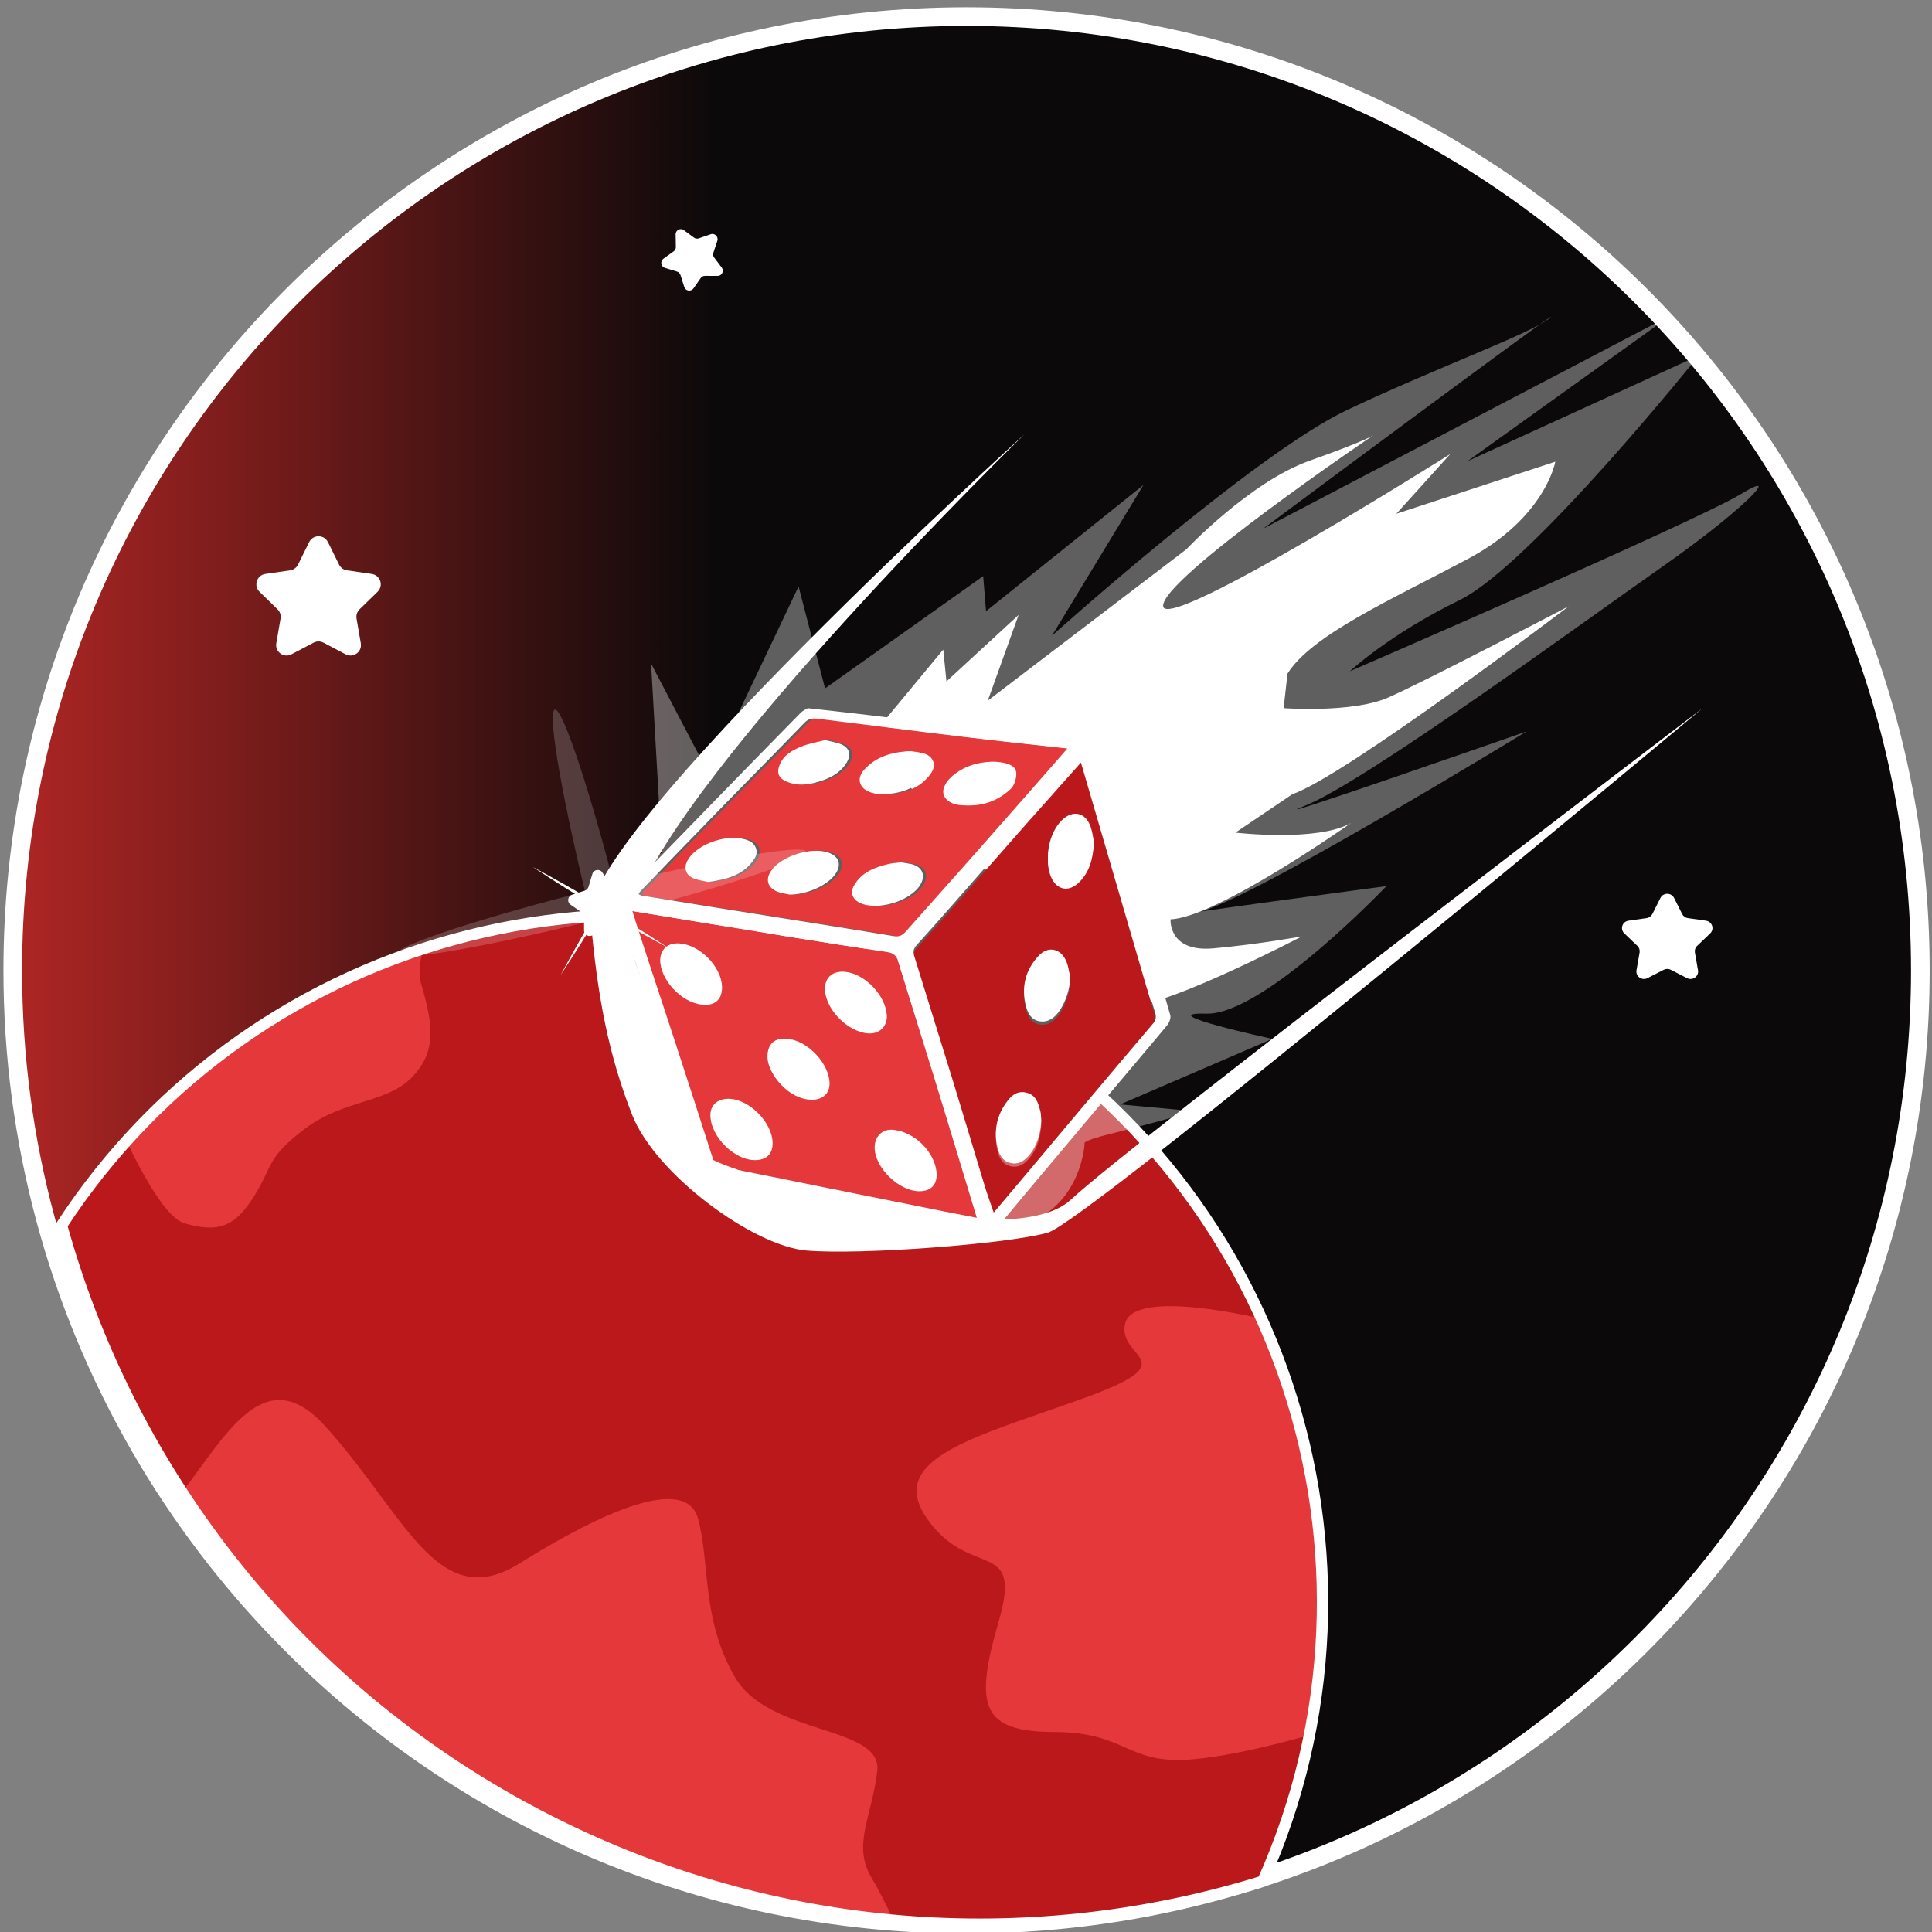 <?xml version="1.0" encoding="UTF-8"?>
<svg id="Layer_1" data-name="Layer 1" xmlns="http://www.w3.org/2000/svg" xmlns:xlink="http://www.w3.org/1999/xlink" viewBox="0 0 512 512">
  <rect x="0" y="0" width="512" height="512" fill="#808080" stroke="none"/>
  <defs>
    <style>
      .cls-1 {
        fill: url(#linear-gradient);
      }

      .cls-1, .cls-2, .cls-3, .cls-4, .cls-5, .cls-6, .cls-7 {
        stroke-width: 0px;
      }

      .cls-2 {
        fill: #600f0f;
      }

      .cls-8 {
        stroke-linecap: round;
        stroke-width: 4.94px;
      }

      .cls-8, .cls-9 {
        fill: none;
        stroke: #fff;
        stroke-miterlimit: 10;
      }

      .cls-9 {
        stroke-width: 3px;
      }

      .cls-3, .cls-6, .cls-7 {
        fill: #fff;
      }

      .cls-4 {
        fill: #ba181b;
      }

      .cls-5 {
        fill: #e5383b;
      }

      .cls-6 {
        opacity: .19;
      }

      .cls-7 {
        opacity: .35;
      }
    </style>
    <linearGradient id="linear-gradient" x1="3.38" y1="257.17" x2="508.91" y2="257.17" gradientUnits="userSpaceOnUse">
      <stop offset=".01" stop-color="#aa2523"/>
      <stop offset=".37" stop-color="#0b090a"/>
    </linearGradient>
  </defs>
  <path class="cls-1" d="M508.91,257.17c0,135.56-106.71,246.2-240.72,252.48-.54.03-1.09.06-1.63.07-3.45.15-6.92.22-10.41.22-93.57,0-175.26-50.84-218.96-126.4-.26-.44-.51-.89-.76-1.33C15.39,345.34,3.38,302.66,3.38,257.17,3.38,117.57,116.55,4.4,256.15,4.4s252.76,113.17,252.76,252.77Z"/>
  <path class="cls-8" d="M508.91,257.17c0,68.23-27.03,130.15-70.98,175.62-43.35,44.88-103.17,73.74-169.74,76.86-.54.03-1.09.06-1.63.07-3.45.15-6.92.22-10.41.22-70.93,0-135.04-29.22-180.93-76.27-14.66-15.01-27.46-31.85-38.03-50.13-.26-.44-.51-.89-.76-1.33C15.39,345.34,3.38,302.66,3.38,257.17,3.38,117.57,116.55,4.4,256.15,4.4s252.76,113.17,252.76,252.77Z"/>
  <path class="cls-3" d="M86.91,143.66l2.95,5.97c.4.82,1.18,1.38,2.08,1.51l6.59.96c2.27.33,3.18,3.12,1.53,4.72l-4.77,4.65c-.65.64-.95,1.55-.8,2.45l1.13,6.56c.39,2.26-1.99,3.99-4.02,2.92l-5.89-3.1c-.81-.42-1.77-.42-2.58,0l-5.89,3.1c-2.03,1.07-4.41-.66-4.02-2.92l1.13-6.56c.15-.9-.14-1.81-.8-2.45l-4.77-4.65c-1.64-1.6-.74-4.39,1.53-4.72l6.59-.96c.9-.13,1.68-.7,2.08-1.51l2.95-5.97c1.02-2.06,3.95-2.06,4.97,0Z"/>
  <path class="cls-3" d="M443.65,237.97l2.14,4.26c.29.58.86.99,1.52,1.08l4.79.68c1.65.24,2.31,2.23,1.12,3.37l-3.47,3.32c-.48.45-.69,1.11-.58,1.75l.82,4.69c.28,1.62-1.45,2.85-2.92,2.09l-4.29-2.21c-.59-.3-1.29-.3-1.88,0l-4.29,2.21c-1.48.76-3.21-.47-2.92-2.09l.82-4.69c.11-.64-.1-1.3-.58-1.75l-3.47-3.32c-1.2-1.14-.54-3.14,1.12-3.37l4.79-.68c.66-.09,1.22-.5,1.52-1.08l2.14-4.26c.74-1.47,2.88-1.47,3.62,0Z"/>
  <path class="cls-3" d="M181.24,61.01l2.68,1.97c.37.27.84.34,1.27.19l3.14-1.09c1.08-.38,2.13.66,1.77,1.74l-1.05,3.16c-.14.43-.07.91.21,1.27l2.01,2.65c.69.92.03,2.23-1.11,2.22l-3.33-.02c-.46,0-.88.22-1.14.59l-1.9,2.73c-.66.94-2.11.72-2.45-.37l-1.01-3.17c-.14-.43-.48-.77-.92-.91l-3.18-.97c-1.1-.33-1.34-1.78-.4-2.45l2.7-1.94c.37-.27.59-.7.58-1.15l-.06-3.33c-.02-1.15,1.28-1.82,2.21-1.14Z"/>
  <g>
    <path class="cls-4" d="M334.65,498.56c-31.39,9.73-64.64,13.36-97.83,10.35-29.84-2.72-59.61-10.81-87.95-24.68-.49-.23-.98-.47-1.46-.72-3.1-1.53-6.17-3.14-9.23-4.82-37.68-20.69-68-49.6-89.95-83.25-14.27-21.87-25.01-45.75-31.92-70.7,5.22-7.98,10.98-15.44,17.2-22.35,21.69-24.05,49.04-41.37,78.84-51.04,46.07-14.94,97.95-11.57,143.75,13.59,35.94,19.74,62.58,49.84,78.23,84.56v.02c15.4,34.14,20.16,72.74,12.69,110.3-2.6,13.13-6.7,26.12-12.36,38.75Z"/>
    <path class="cls-5" d="M109.07,285.58c-6.66,6.83-18.09,5.8-28.31,13.58-10.22,7.79-8.23,9.47-13.35,17.72s-9.52,9.92-18.56,7.29c-4.57-1.34-10.55-11.78-15.34-21.78,21.69-24.05,49.04-41.37,78.84-51.04-1.13,3.22-1.58,6.49-.72,9.43,3.23,11.09,4.1,17.98-2.56,24.81Z"/>
    <path class="cls-5" d="M236.82,508.91c-29.84-2.72-59.61-10.81-87.95-24.68-.49-.23-.98-.47-1.46-.72-3.1-1.53-6.17-3.14-9.23-4.82-37.68-20.69-68-49.6-89.95-83.25,11.7-15.06,21.88-35.11,37.84-17.61,21.28,23.34,29.77,50.13,51.59,36.49,21.83-13.65,44.08-23.57,47.32-11.89,3.23,11.69.83,26.67,9.84,42.1,9,15.44,39.04,12.71,37.67,24.77-1.38,12.05-6.7,19.62-1.55,28.27,1.74,2.9,3.85,7.08,5.9,11.34Z"/>
    <path class="cls-5" d="M347.01,459.81c-8.64,2.46-20.96,5.56-31.01,6.43-17.43,1.49-17.32-7.18-36.51-7.24-19.19-.06-21.46-6.54-14.87-29.14,6.58-22.6-7.35-11.03-18.83-27.24s13.18-21.89,41.34-32.06c28.15-10.17,8.75-10.35,11.05-19.84,2.3-9.51,36.15-1.23,36.15-1.23v.02c15.4,34.14,20.16,72.74,12.69,110.3Z"/>
    <path class="cls-9" d="M334.65,498.56c-59.6,18.47-125.93,14.97-185.78-14.34-.49-.23-.98-.47-1.46-.72-3.1-1.53-6.17-3.14-9.23-4.82-62.17-34.14-104.3-90.62-121.87-153.95,51.49-78.85,155.87-105.89,239.79-59.81,83.65,45.94,116.89,148.04,78.56,233.63Z"/>
  </g>
  <path class="cls-2" d="M224.72,338.44c-.07-.12.06-.2,0,0h0Z"/>
  <path class="cls-3" d="M230.11,196.12l19.86-23.97.85,8.43,19.12-17.62-8.17,22.72,52.6-40.09s16.85-17.87,32.68-23.49c15.83-5.62,17.11-6.89,17.11-6.89,0,0-56.68,38.3-55.91,45.45s76.09-40.34,76.09-40.34l-14.3,15.83,42.13-13.79s-2.55,14.81-23.23,25.79-41.36,20.17-47.74,30.38l-1.02,9.14s18.13,1.32,27.57-2.76,48-24.26,48-24.26c0,0-59.23,45.02-73.28,49.83l-15.06,10.17s21.7,2.55,30.64-2.55c0,0-35.43,25.02-47.84,25.53,0,0-.67,8.77,11.33,7.7s23.49-3.18,23.49-3.18c0,0-34.72,18.07-44.17,18.13s-70.72-70.18-70.72-70.18Z"/>
  <path class="cls-7" d="M187.95,205.24l23.68-49.83,7.02,27.02,41.9-29.75.76,9.29,41.71-33.45-24.26,39.96s53.71-48.23,78.33-59.87,49.23-20.43,53.74-24.44-76.09,55.94-76.09,55.94l108.26-56.68-54.13,38.81,61.31-28.02s-44.47,55.55-63.35,64.79c-18.88,9.24-29.11,18.89-29.11,18.89,0,0,91.76-39.75,103.66-46.98,11.9-7.23-.47,5.01-20.58,19.07s-78.79,57.04-94.79,63.46c-16,6.43,58.52-19.6,58.52-19.6,0,0-76.58,46.92-88.07,48.12-11.49,1.21,50.96-7.14,50.96-7.14,0,0-32.56,34.2-47.74,33.8-15.18-.4,17.48,6.69,17.48,6.69l-40.31,17.36,19.84,1.82s-14.07,3.94-22.28,5.95-6.98,2.65-6.98,2.65c0,0-1.04,21.67-24.02,22.88s-68.14-2.72-76.35-18.38c-8.21-15.67-14.67-32.81-22.2-46.53-8.59-15.67-1.96-21.28,1.36-26.24,4.49-6.68,9.18-8.79,9.18-8.79l-2.86-50.19,15.39,29.4Z"/>
  <g>
    <path class="cls-4" d="M286.46,202.1c5,17.11,9.88,33.82,14.76,50.53,1.62,5.55,3.22,11.11,4.91,16.64.37,1.21.12,2.01-.66,2.93-5.98,7.03-11.92,14.1-17.87,21.16-5.56,6.61-11.11,13.22-16.66,19.83-2.45,2.91-4.9,5.81-7.6,9.01-.86-2.52-1.69-4.74-2.38-7.01-2.76-9.05-5.43-18.13-8.21-27.18-3.44-11.21-6.96-22.4-10.42-33.61-.33-1.06-.44-1.97.56-3.07,5.95-6.55,11.74-13.24,17.58-19.88,3.74-4.25,7.47-8.52,11.22-12.76,4.84-5.46,9.69-10.9,14.76-16.59ZM289.87,223.64c-.23-1.04-.4-2.52-.9-3.88-1.36-3.65-4.66-4.31-7.5-1.6-3.37,3.21-4.77,9.83-2.98,14.15,1.5,3.63,4.77,4.25,7.55,1.45,2.67-2.69,3.59-6.05,3.84-10.12ZM283.67,260.05c-.34-1.47-.5-3.01-1.07-4.39-1.43-3.46-4.82-4.21-7.34-1.52-3.55,3.79-4.68,8.34-3.35,13.42.51,1.94,1.5,3.63,3.63,3.96,2.26.34,3.97-.97,5.16-2.69,1.79-2.59,2.68-5.55,2.97-8.78ZM275.96,297.78c-.08-.92-.06-1.64-.22-2.32-.56-2.25-1.17-4.53-3.9-5.08-2.53-.51-4.03,1.04-5.31,2.88-2.47,3.53-3.16,7.45-2.21,11.61.45,1.99,1.4,3.77,3.64,4.23,2.14.44,3.7-.77,4.93-2.29,2.17-2.67,2.89-5.87,3.08-9.03Z"/>
    <path class="cls-5" d="M167.53,241.42c14.15,2.33,27.86,4.6,41.59,6.83,8.66,1.4,17.34,2.73,26.01,4.06,1.53.23,2.42.82,2.92,2.46,3.11,10.27,6.38,20.5,9.53,30.76,3.77,12.28,7.47,24.58,11.3,37.21-2.99-.58-5.83-1.13-8.67-1.69-10.25-2.05-20.49-4.1-30.73-6.17-9.48-1.91-18.96-3.87-28.45-5.73-1.12-.22-1.65-.64-1.98-1.7-3.3-10.29-6.63-20.57-9.98-30.84-2.54-7.79-5.13-15.55-7.69-23.34-1.26-3.83-2.49-7.67-3.84-11.85ZM193.19,291.2c-2.94-.06-4.95,1.59-4.92,4.38.08,5.83,6.79,12.38,12.5,11.83,2.61-.25,3.99-1.84,3.97-4.5-.04-5.4-6.17-11.61-11.55-11.71ZM235.02,269.11c-.22-5.19-5.81-11.07-11.01-11.56-3.7-.35-5.84,1.92-5.28,5.6.75,4.96,6.01,10.07,10.99,10.67,3.15.38,5.43-1.65,5.31-4.71ZM174.97,254.57c.03,4.79,5.32,11.09,11.16,11.68,3.28.33,5.26-1.35,5.21-4.63-.08-5.57-6.29-11.66-11.84-11.61-2.79.03-4.52,1.77-4.53,4.56ZM208.09,275.3c-3.04-.14-4.6,1.52-4.7,4.6-.12,4.06,4.75,10.65,10.59,11.46,3.89.54,6.36-1.52,5.77-5.3-.82-5.32-6.63-10.79-11.66-10.75ZM243.51,315.68c3.37.05,5.08-1.93,4.64-5.34-.64-5-5.51-10.2-11.26-10.91-3.06-.38-5.22,1.81-5.09,4.96.23,5.22,6.45,11.22,11.71,11.29Z"/>
    <path class="cls-5" d="M283.73,198.36c-2.06,2.36-3.74,4.3-5.44,6.23-6.59,7.5-13.17,15.02-19.79,22.5-5.86,6.62-11.77,13.19-17.62,19.82-.88.99-1.74,1.43-3.12,1.2-8.58-1.43-17.18-2.79-25.78-4.16-7.1-1.14-14.2-2.26-21.3-3.39-6.59-1.05-13.18-2.12-19.76-3.19-.3-.05-.57-.26-1-.47,3.48-3.6,6.89-7.16,10.32-10.7,4.47-4.61,8.94-9.22,13.43-13.81,6.81-6.96,13.66-13.89,20.43-20.89,1.06-1.09,2.2-1.17,3.46-1.01,12.73,1.57,25.45,3.22,38.19,4.75,9.08,1.09,18.18,2.04,27.98,3.14ZM219.47,196.12c-1.97.52-4.2.88-6.24,1.71-2.41.98-4.77,2.23-5.81,4.93-.79,2.07-.25,3.42,1.76,4.31,3.34,1.47,6.67.81,9.87-.34,2.46-.88,4.73-2.27,6.16-4.64,1.24-2.05.77-3.91-1.42-4.84-1.27-.53-2.69-.72-4.32-1.14ZM188.53,233.74c5.01-.67,9.5-1.83,12.3-6.24,1.09-1.72.37-3.82-1.46-4.65-4.83-2.21-13.41.42-16.18,4.95-1.3,2.13-.69,4.18,1.65,5.06,1.24.46,2.58.63,3.69.89ZM263.65,201.86c-4.19.16-7.75,1.41-10.7,4.04-.9.8-1.72,1.96-2.03,3.11-.58,2.13,1.25,4.01,4.21,4.33,4.84.51,9.19-.94,12.7-4.25.98-.92,1.54-2.78,1.5-4.19-.06-1.79-1.82-2.43-3.44-2.77-.81-.17-1.65-.2-2.24-.27ZM210.18,237.08c4.52-.04,9.87-2.36,12.02-5.4,1.76-2.48,1.05-4.71-1.8-5.72-4.49-1.59-12.32.84-15.1,4.68-1.69,2.34-1.1,4.62,1.59,5.68,1.04.41,2.19.52,3.29.76ZM239.61,228.53c-1.14.15-2.3.2-3.4.47-3.64.89-7.06,2.18-9.05,5.7-1.03,1.83-.43,3.58,1.5,4.54,4.53,2.24,13.35-.34,16.04-4.69,1.55-2.51.59-4.88-2.27-5.54-.92-.21-1.87-.32-2.82-.48ZM241.51,199.08c-4.86.33-8.68,1.65-11.63,4.89-1.92,2.11-1.53,4.56,1.04,5.75,1.16.54,2.58.79,3.86.76,4.67-.13,8.93-1.41,11.83-5.38,1.75-2.39.74-4.84-2.12-5.52-1.16-.28-2.36-.4-2.98-.5Z"/>
    <g>
      <path class="cls-3" d="M214.1,187.68c4.91.55,9.26,1.02,13.6,1.53,6.2.73,12.4,1.49,18.6,2.24,8.27,1,16.54,2,24.81,3.01,5.43.66,10.85,1.39,16.28,1.95,1.19.12,1.65.63,1.94,1.63,3.9,13.31,7.79,26.62,11.71,39.93,3.04,10.35,6.14,20.68,9.09,31.05.22.77-.26,2.02-.83,2.7-6.26,7.52-12.61,14.97-18.92,22.46-6.28,7.45-12.54,14.91-18.8,22.37-2.69,3.2-5.32,6.45-8.06,9.6-.34.39-1.21.59-1.76.49-11.05-2.12-22.09-4.28-33.13-6.47-10.31-2.05-20.61-4.12-30.91-6.21-3.24-.66-6.48-1.36-9.68-2.17-.64-.16-1.44-.82-1.63-1.42-3.75-11.4-7.4-22.84-11.12-34.25-3.84-11.78-7.73-23.54-11.63-35.3-.39-1.18-.15-1.98.71-2.86,8.18-8.37,16.32-16.79,24.48-25.18,7.77-7.98,15.54-15.95,23.35-23.89.61-.62,1.51-.96,1.91-1.21ZM286.46,201.25c-5.07,5.7-9.93,11.13-14.76,16.59-3.76,4.24-7.48,8.51-11.22,12.76-5.84,6.64-11.63,13.33-17.58,19.88-1,1.1-.89,2.01-.56,3.07,3.45,11.21,6.98,22.4,10.42,33.61,2.78,9.05,5.45,18.12,8.21,27.18.69,2.27,1.52,4.5,2.38,7.01,2.7-3.2,5.15-6.1,7.6-9.01,5.56-6.61,11.1-13.22,16.66-19.83,5.94-7.06,11.89-14.13,17.87-21.16.78-.92,1.03-1.73.66-2.93-1.69-5.53-3.29-11.09-4.91-16.64-4.88-16.71-9.77-33.42-14.76-50.53ZM167.53,241.42c1.35,4.17,2.58,8.02,3.84,11.85,2.56,7.78,5.15,15.55,7.69,23.34,3.35,10.27,6.68,20.55,9.98,30.84.34,1.05.86,1.48,1.98,1.7,9.49,1.86,18.97,3.82,28.45,5.73,10.24,2.07,20.49,4.12,30.73,6.17,2.83.57,5.67,1.11,8.67,1.69-3.83-12.63-7.53-24.93-11.3-37.21-3.15-10.26-6.42-20.48-9.53-30.76-.49-1.64-1.39-2.22-2.92-2.46-8.67-1.33-17.35-2.66-26.01-4.06-13.72-2.22-27.44-4.5-41.59-6.83ZM282.88,198.36c-9.8-1.09-18.9-2.04-27.98-3.14-12.73-1.53-25.46-3.17-38.19-4.75-1.26-.16-2.41-.08-3.46,1.01-6.77,7.01-13.62,13.93-20.43,20.89-4.49,4.59-8.96,9.2-13.43,13.81-3.43,3.54-6.85,7.09-10.32,10.7.43.21.7.42,1,.47,6.59,1.08,13.17,2.14,19.76,3.19,7.1,1.14,14.2,2.26,21.3,3.39,8.59,1.37,17.19,2.73,25.78,4.16,1.38.23,2.24-.21,3.12-1.2,5.85-6.62,11.77-13.19,17.62-19.82,6.62-7.48,13.2-15,19.79-22.5,1.69-1.93,3.37-3.86,5.44-6.23Z"/>
      <path class="cls-3" d="M289.87,222.79c-.25,4.07-1.17,7.43-3.84,10.12-2.78,2.8-6.05,2.18-7.55-1.45-1.78-4.31-.39-10.93,2.98-14.15,2.84-2.71,6.14-2.04,7.5,1.6.5,1.35.67,2.83.9,3.88Z"/>
      <path class="cls-3" d="M283.67,259.19c-.29,3.23-1.18,6.18-2.97,8.78-1.19,1.73-2.9,3.04-5.16,2.69-2.13-.32-3.12-2.01-3.63-3.96-1.33-5.07-.2-9.63,3.35-13.42,2.52-2.7,5.91-1.94,7.34,1.52.57,1.37.72,2.92,1.07,4.39Z"/>
      <path class="cls-3" d="M275.96,296.92c-.19,3.15-.91,6.35-3.08,9.03-1.23,1.52-2.78,2.73-4.93,2.29-2.24-.46-3.19-2.24-3.64-4.23-.95-4.16-.25-8.08,2.21-11.61,1.28-1.84,2.78-3.39,5.31-2.88,2.73.55,3.34,2.84,3.9,5.08.17.67.14,1.4.22,2.32Z"/>
      <path class="cls-3" d="M193.19,291.2c5.39.1,11.51,6.31,11.55,11.71.02,2.66-1.35,4.25-3.97,4.5-5.72.55-12.43-6-12.5-11.83-.04-2.79,1.98-4.44,4.92-4.38Z"/>
      <path class="cls-3" d="M235.02,269.11c.13,3.06-2.15,5.09-5.31,4.71-4.98-.6-10.24-5.71-10.99-10.67-.56-3.68,1.59-5.95,5.28-5.6,5.2.49,10.79,6.36,11.01,11.56Z"/>
      <path class="cls-3" d="M174.97,254.57c0-2.79,1.73-4.53,4.53-4.56,5.55-.05,11.77,6.04,11.84,11.61.04,3.28-1.93,4.96-5.21,4.63-5.84-.59-11.13-6.89-11.16-11.68Z"/>
      <path class="cls-3" d="M208.09,275.3c5.03-.04,10.84,5.43,11.66,10.75.59,3.78-1.88,5.84-5.77,5.3-5.84-.81-10.71-7.4-10.59-11.46.09-3.08,1.66-4.73,4.7-4.6Z"/>
      <path class="cls-3" d="M243.51,315.68c-5.26-.08-11.48-6.07-11.71-11.29-.14-3.14,2.02-5.34,5.09-4.96,5.76.71,10.62,5.9,11.26,10.91.44,3.41-1.27,5.39-4.64,5.34Z"/>
      <path class="cls-3" d="M218.63,196.12c1.63.41,3.05.6,4.32,1.14,2.19.92,2.66,2.79,1.42,4.84-1.43,2.37-3.7,3.76-6.16,4.64-3.19,1.14-6.53,1.81-9.87.34-2.01-.89-2.56-2.25-1.76-4.31,1.04-2.7,3.4-3.95,5.81-4.93,2.04-.83,4.27-1.19,6.24-1.71Z"/>
      <path class="cls-3" d="M187.69,233.74c-1.11-.26-2.46-.43-3.69-.89-2.34-.88-2.96-2.93-1.65-5.06,2.77-4.53,11.35-7.15,16.18-4.95,1.83.83,2.55,2.93,1.46,4.65-2.8,4.41-7.29,5.57-12.3,6.24Z"/>
      <path class="cls-3" d="M262.8,201.86c.59.07,1.43.11,2.24.27,1.62.33,3.38.98,3.44,2.77.05,1.4-.52,3.26-1.5,4.19-3.51,3.31-7.86,4.77-12.7,4.25-2.96-.32-4.79-2.2-4.21-4.33.31-1.14,1.13-2.3,2.03-3.11,2.95-2.63,6.51-3.88,10.7-4.04Z"/>
      <path class="cls-3" d="M209.33,237.08c-1.1-.24-2.26-.35-3.29-.76-2.69-1.07-3.28-3.35-1.59-5.68,2.78-3.84,10.61-6.27,15.1-4.68,2.85,1.01,3.56,3.24,1.8,5.72-2.15,3.04-7.5,5.36-12.02,5.4Z"/>
      <path class="cls-3" d="M238.76,228.53c.96.16,1.9.27,2.82.48,2.86.67,3.82,3.04,2.27,5.54-2.68,4.35-11.51,6.93-16.04,4.69-1.93-.96-2.54-2.7-1.5-4.54,1.98-3.52,5.41-4.81,9.05-5.7,1.1-.27,2.26-.32,3.4-.47Z"/>
      <path class="cls-3" d="M240.66,199.08c.62.1,1.82.22,2.98.5,2.86.68,3.87,3.13,2.12,5.52-2.9,3.97-7.16,5.25-11.83,5.38-1.29.03-2.7-.22-3.86-.76-2.56-1.19-2.95-3.64-1.04-5.75,2.95-3.25,6.77-4.56,11.63-4.89Z"/>
    </g>
  </g>
  <g>
    <path class="cls-3" d="M159.59,231.19l2.09,2.89c.29.4.75.62,1.24.61l3.57-.09c1.23-.03,1.96,1.36,1.23,2.36l-2.1,2.88c-.29.39-.36.91-.2,1.37l1.18,3.36c.41,1.16-.69,2.28-1.86,1.9l-3.39-1.11c-.46-.15-.97-.07-1.36.23l-2.83,2.16c-.98.75-2.39.05-2.38-1.18v-3.57c0-.49-.23-.95-.64-1.22l-2.93-2.03c-1.01-.7-.78-2.25.39-2.63l3.39-1.1c.46-.15.83-.52.97-.99l1.02-3.42c.35-1.18,1.9-1.44,2.62-.45Z"/>
    <ellipse class="cls-6" cx="159.28" cy="239.32" rx="56.05" ry="3.99" transform="translate(-53.39 45.89) rotate(-14.07)"/>
    <ellipse class="cls-6" cx="160.65" cy="242.43" rx="3.99" ry="56.05" transform="translate(-54.11 46.32) rotate(-14.07)"/>
    <path class="cls-3" d="M141.15,229.73c12.28,6.62,24.26,13.77,35.91,21.45-12.28-6.61-24.26-13.78-35.91-21.45h0Z"/>
    <path class="cls-3" d="M148.56,258.41c6.62-12.28,13.77-24.26,21.45-35.91-6.61,12.28-13.78,24.26-21.45,35.91h0Z"/>
  </g>
  <path class="cls-3" d="M271.37,115.21s-90.13,87.85-103.37,124.85c-4.37,12.2,5.82,25.84,9.05,35.23,5.38,15.65,5.42,28.87,11.98,32.14,10.5,5.24,79,25.26,94.75,10.5s167.43-130.26,167.43-130.26c0,0-162.92,135.97-173.51,138.99s-49.66,5.97-63.94,4.75-40.1-20.31-46.23-35.95-9.19-30.82-11.07-52.63,114.91-127.63,114.91-127.63Z"/>
</svg>